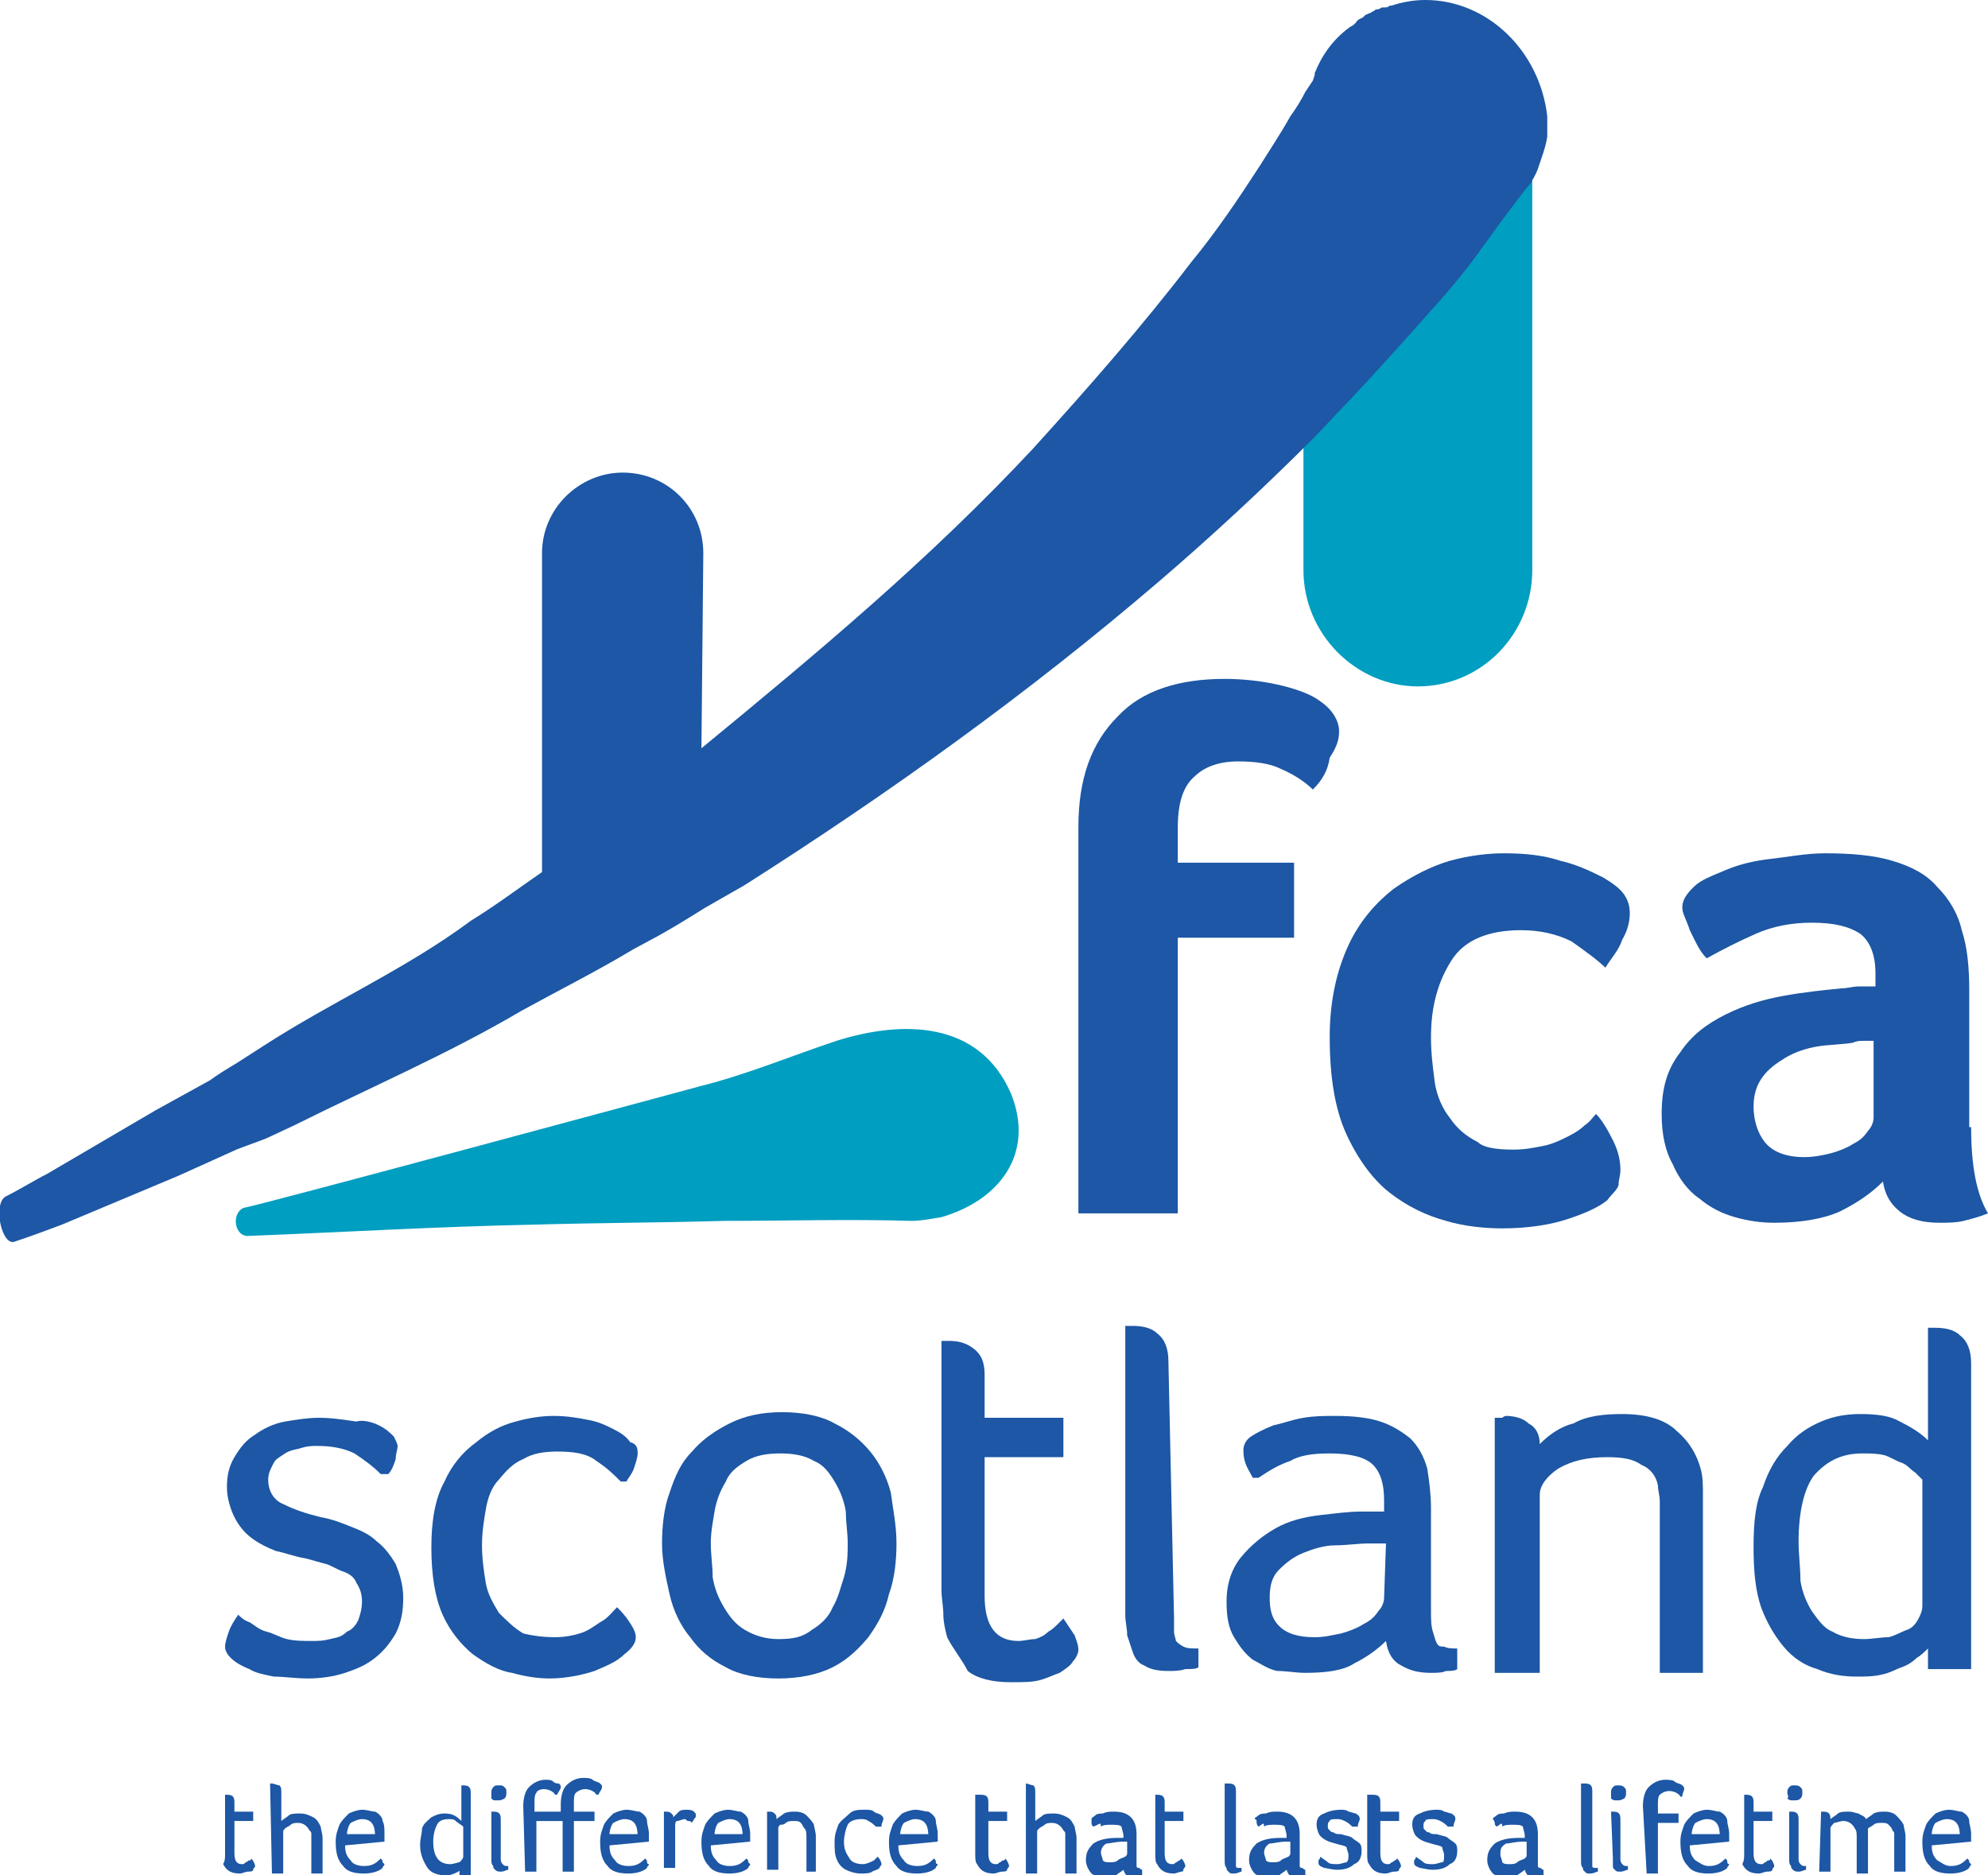 <?xml version="1.0" encoding="utf-8"?>
<!-- Generator: Adobe Illustrator 25.0.0, SVG Export Plug-In . SVG Version: 6.00 Build 0)  -->
<svg version="1.1" id="Layer_1" xmlns="http://www.w3.org/2000/svg" xmlns:xlink="http://www.w3.org/1999/xlink" x="0px" y="0px"
	 width="106px" height="100px" viewBox="0 0 106 100" style="enable-background:new 0 0 106 100;" xml:space="preserve">
<style type="text/css">
	.st0{fill:#009EC0;}
	.st1{fill:#1D57A5;}
</style>
<g>
	<path class="st0" d="M81.5,8.9c-0.1,0.3-0.3,0.5-0.4,0.8L81,9.9l-0.4,0.5l-0.3,0.4l-0.6,0.8c-0.4,0.5-0.7,1-1.1,1.5
		c-0.7,1-1.5,1.9-2.3,2.9c-1.6,1.9-3.1,3.6-4.8,5.3c-0.6,0.7-1.3,1.4-2,2.1v7c0,3.4,2.8,6.2,6.1,6.2c3.4,0,6.1-2.8,6.1-6.2V7.2
		C81.9,7.8,81.7,8.4,81.5,8.9z"/>
	<path class="st1" d="M0.3,63.8c-0.7,0.4-0.2,2.7,0.5,2.4c0.9-0.3,1.7-0.6,2.5-0.9l6.2-2.6l3.1-1.4c0.5-0.2,1.1-0.4,1.6-0.6l1.5-0.7
		c4-2,8.2-3.8,12.1-6.1c2-1.1,4-2.1,6-3.3l1.3-0.7c0.9-0.5,1.7-1,2.5-1.5l2.1-1.2c7.7-4.9,15.1-10.2,22.1-16.2
		c2.8-2.4,5.5-4.9,8.2-7.6c0.6-0.6,1.3-1.4,2-2.1c1.6-1.7,3.2-3.5,4.8-5.3c0.8-0.9,1.6-1.9,2.3-2.9c0.4-0.5,0.7-1,1.1-1.5l0.6-0.8
		l0.3-0.4l0.4-0.5l0.1-0.1c0.1-0.2,0.3-0.5,0.4-0.8c0.2-0.6,0.4-1.1,0.5-1.7V6.2C82.1,2.7,79.3,0,76,0c-0.6,0-1.2,0.1-1.8,0.3h-0.1
		c-0.1,0.1-0.2,0.1-0.4,0.1c-0.1,0-0.1,0.1-0.3,0.1c-0.1,0-0.1,0.1-0.2,0.1c-0.1,0.1-0.2,0.1-0.4,0.2l-0.1,0.1
		c-0.1,0.1-0.3,0.1-0.4,0.3c-0.1,0.1-0.1,0.1-0.1,0.1c-0.1,0.1-0.2,0.1-0.3,0.2c-0.8,0.6-1.4,1.4-1.8,2.4V4L70,4.3l-0.4,0.6
		c-0.2,0.4-0.5,0.9-0.8,1.3c-0.5,0.9-1.1,1.8-1.6,2.6c-1.1,1.7-2.3,3.5-3.7,5.2c-2.6,3.4-5.5,6.7-8.4,9.9
		c-5.5,5.9-11.5,10.9-17.7,16l0.1-10.4c0-2.4-1.9-4.3-4.3-4.3c-2.3,0-4.3,1.9-4.3,4.3v16.5c0,0.1,0,0.4,0,0.5
		c-1.3,0.9-2.5,1.8-3.8,2.6c-3.5,2.6-7.4,4.3-11.1,6.7l-1.4,0.9c-0.5,0.3-1,0.6-1.4,0.9l-2.9,1.6l-5.8,3.4
		C1.9,62.9,1.1,63.4,0.3,63.8z"/>
	<path class="st0" d="M37.4,57.9c2.4-0.6,4.8-1.6,7.2-2.4c3.5-1.1,7.6-1.1,9.3,2.8c1.3,3.2-0.6,5.7-3.7,6.6
		c-0.6,0.1-1.1,0.2-1.6,0.2c-3.3-0.1-6.7,0-10,0c-3.3,0.1-6.7,0.1-10.1,0.2c-5.1,0.1-10.1,0.4-15.2,0.6c-0.8,0.1-1-1.2-0.3-1.5
		C13,64.5,37.4,57.9,37.4,57.9z"/>
	<path class="st1" d="M20.2,76c0.4,0.2,0.6,0.4,0.8,0.6c0.1,0.2,0.2,0.4,0.2,0.5c0,0.2-0.1,0.4-0.1,0.7c-0.1,0.3-0.2,0.6-0.4,0.8
		h-0.4c-0.4-0.4-0.8-0.7-1.4-1.1c-0.6-0.3-1.3-0.4-2-0.4c-0.2,0-0.5,0-0.8,0.1c-0.3,0.1-0.6,0.1-0.9,0.3s-0.5,0.3-0.6,0.5
		s-0.3,0.5-0.3,0.9c0,0.6,0.3,1.1,0.8,1.3c0.6,0.3,1.2,0.5,2,0.7c0.6,0.1,1.1,0.3,1.6,0.5c0.5,0.2,1,0.4,1.4,0.8
		c0.4,0.3,0.7,0.7,1,1.2c0.2,0.5,0.4,1.1,0.4,1.8c0,0.7-0.1,1.3-0.4,1.9c-0.3,0.5-0.6,0.9-1.1,1.3c-0.5,0.4-1,0.6-1.6,0.8
		c-0.6,0.2-1.3,0.3-2,0.3c-0.6,0-1.3-0.1-1.8-0.1c-0.5-0.1-1-0.2-1.3-0.4c-0.5-0.2-0.8-0.4-1-0.6c-0.2-0.2-0.3-0.4-0.3-0.6
		c0-0.2,0.1-0.5,0.2-0.8c0.1-0.3,0.3-0.6,0.5-0.9c0.1,0.1,0.3,0.3,0.6,0.4c0.2,0.1,0.5,0.4,0.9,0.5c0.4,0.1,0.7,0.3,1.1,0.4
		c0.4,0.1,0.9,0.1,1.3,0.1c0.4,0,0.6,0,1-0.1c0.4-0.1,0.6-0.1,0.9-0.4c0.3-0.1,0.5-0.4,0.6-0.6c0.1-0.3,0.2-0.6,0.2-1
		c0-0.4-0.1-0.7-0.3-1c-0.1-0.3-0.4-0.5-0.7-0.6c-0.3-0.1-0.6-0.3-0.9-0.4c-0.4-0.1-0.7-0.2-1.1-0.3c-0.6-0.1-1.1-0.3-1.6-0.4
		c-0.5-0.2-0.9-0.4-1.3-0.7c-0.4-0.3-0.7-0.7-0.9-1.1c-0.2-0.4-0.4-1-0.4-1.6c0-0.6,0.1-1.1,0.4-1.6c0.3-0.5,0.6-0.9,1.1-1.2
		c0.4-0.3,1-0.6,1.6-0.7c0.6-0.1,1.2-0.2,1.8-0.2c0.7,0,1.3,0.1,2,0.2C19.3,75.7,19.8,75.8,20.2,76z"/>
	<path class="st1" d="M29.6,87.3c0.5,0,1-0.1,1.3-0.2c0.4-0.1,0.8-0.4,1.1-0.6c0.4-0.2,0.6-0.5,0.9-0.8c0.1,0.1,0.4,0.4,0.6,0.7
		c0.2,0.3,0.4,0.6,0.4,0.9c0,0.3-0.2,0.6-0.6,0.9c-0.4,0.4-0.9,0.6-1.6,0.9c-0.6,0.2-1.5,0.4-2.4,0.4c-0.6,0-1.3-0.1-2-0.3
		c-0.7-0.1-1.4-0.5-2.1-1c-0.6-0.5-1.2-1.2-1.6-2.1c-0.4-0.9-0.6-2.1-0.6-3.6c0-1.4,0.2-2.6,0.7-3.5c0.4-0.9,1-1.6,1.7-2.1
		c0.6-0.5,1.3-0.9,2.1-1.1c0.7-0.2,1.4-0.3,2-0.3c0.7,0,1.3,0.1,1.8,0.2c0.6,0.1,1,0.3,1.4,0.5c0.4,0.2,0.7,0.4,0.9,0.7
		C34,77,34,77.3,34,77.5c0,0.2-0.1,0.5-0.2,0.8c-0.1,0.3-0.3,0.5-0.4,0.7h-0.3c-0.4-0.4-0.7-0.7-1.3-1.1c-0.5-0.4-1.2-0.5-2.1-0.5
		c-0.7,0-1.3,0.1-1.8,0.4c-0.5,0.2-0.9,0.6-1.3,1.1c-0.4,0.4-0.6,1-0.7,1.6c-0.1,0.6-0.2,1.2-0.2,1.9s0.1,1.4,0.2,2
		c0.1,0.6,0.4,1.1,0.7,1.6c0.4,0.4,0.8,0.8,1.3,1.1C28.3,87.2,28.9,87.3,29.6,87.3z"/>
	<path class="st1" d="M47.8,82.3c0,0.9-0.1,1.9-0.4,2.7c-0.2,0.9-0.6,1.6-1.1,2.3c-0.5,0.6-1.1,1.2-1.9,1.6
		c-0.8,0.4-1.8,0.6-2.9,0.6c-1.1,0-2.1-0.2-2.8-0.6c-0.8-0.4-1.4-0.9-1.9-1.6c-0.5-0.6-0.9-1.4-1.1-2.3c-0.2-0.9-0.4-1.8-0.4-2.7
		c0-0.9,0.1-1.9,0.4-2.7c0.3-0.9,0.6-1.6,1.2-2.2c0.5-0.6,1.2-1.1,2-1.5c0.8-0.4,1.7-0.6,2.8-0.6c1.1,0,2.1,0.2,2.8,0.6
		c0.8,0.4,1.4,0.9,1.9,1.5c0.5,0.6,0.9,1.4,1.1,2.2C47.6,80.4,47.8,81.3,47.8,82.3z M45.2,82.3c0-0.6-0.1-1.1-0.1-1.7
		C45,80,44.8,79.5,44.5,79c-0.3-0.5-0.6-0.9-1.1-1.1c-0.5-0.3-1.1-0.4-1.8-0.4c-0.7,0-1.3,0.1-1.8,0.4c-0.5,0.3-0.9,0.6-1.1,1.1
		c-0.3,0.5-0.5,1-0.6,1.6c-0.1,0.6-0.2,1.1-0.2,1.7s0.1,1.2,0.1,1.8c0.1,0.6,0.3,1.1,0.6,1.6c0.3,0.5,0.6,0.9,1.1,1.2
		c0.5,0.3,1.1,0.5,1.8,0.5c0.8,0,1.3-0.1,1.8-0.5c0.5-0.3,0.9-0.7,1.1-1.2c0.3-0.5,0.4-1,0.6-1.6C45.2,83.4,45.2,82.8,45.2,82.3z"/>
	<path class="st1" d="M50.5,87.3c-0.1-0.4-0.2-0.8-0.2-1.2c0-0.4-0.1-0.9-0.1-1.3V71.5h0.1c0.1,0,0.1,0,0.1,0s0.1,0,0.2,0
		c0.5,0,0.9,0.1,1.3,0.4c0.4,0.3,0.6,0.7,0.6,1.4v2.3h4.2v2.1h-4.2v7.4c0,1.6,0.6,2.4,1.8,2.4c0.3,0,0.6-0.1,0.9-0.1
		c0.3-0.1,0.5-0.2,0.7-0.4c0.2-0.1,0.4-0.3,0.5-0.4c0.1-0.1,0.2-0.2,0.3-0.3c0.2,0.3,0.4,0.6,0.6,0.9c0.1,0.3,0.2,0.5,0.2,0.8
		c0,0.1-0.1,0.4-0.3,0.6c-0.1,0.2-0.4,0.4-0.7,0.6c-0.3,0.1-0.7,0.3-1.1,0.4c-0.4,0.1-0.9,0.1-1.5,0.1c-1,0-1.8-0.2-2.3-0.6
		C51.3,88.5,50.8,87.9,50.5,87.3z"/>
	<path class="st1" d="M62.6,86.3c0,0.3,0,0.5,0,0.7s0.1,0.4,0.1,0.5c0.1,0.1,0.2,0.2,0.4,0.3c0.2,0.1,0.4,0.1,0.8,0.1v1
		c-0.1,0.1-0.4,0.1-0.7,0.1c-0.3,0.1-0.6,0.1-0.9,0.1c-0.6,0-1-0.1-1.3-0.3c-0.3-0.1-0.5-0.4-0.6-0.7c-0.1-0.3-0.2-0.6-0.3-0.9
		c0-0.4-0.1-0.7-0.1-1.1V70.7h0.1c0.1,0,0.1,0,0.1,0s0.1,0,0.2,0c0.5,0,1,0.1,1.3,0.4c0.4,0.3,0.6,0.8,0.6,1.5L62.6,86.3L62.6,86.3z
		"/>
	<path class="st1" d="M76.3,85.9c0,0.4,0,0.8,0.1,1.1s0.1,0.4,0.2,0.6s0.2,0.2,0.4,0.2c0.2,0.1,0.4,0.1,0.7,0.1V89
		c-0.1,0.1-0.4,0.1-0.6,0.1c-0.2,0.1-0.5,0.1-0.8,0.1c-0.6,0-1.1-0.1-1.6-0.4c-0.4-0.2-0.7-0.6-0.8-1.3c-0.5,0.5-1.1,0.9-1.7,1.2
		c-0.6,0.4-1.6,0.5-2.6,0.5c-0.5,0-1-0.1-1.5-0.1c-0.5-0.1-0.9-0.4-1.3-0.6c-0.4-0.3-0.7-0.7-1-1.2c-0.3-0.5-0.4-1.1-0.4-1.9
		c0-1,0.3-1.8,0.8-2.4c0.5-0.6,1.1-1.1,1.8-1.5c0.7-0.4,1.5-0.6,2.3-0.7c0.9-0.1,1.6-0.2,2.3-0.2c0.1,0,0.4,0,0.6,0
		c0.2,0,0.4,0,0.6,0V80c0-0.9-0.2-1.5-0.6-1.9c-0.4-0.4-1.2-0.6-2.3-0.6c-0.9,0-1.6,0.1-2.1,0.4c-0.6,0.2-1.1,0.5-1.7,0.9h-0.3
		c-0.1-0.2-0.3-0.5-0.4-0.8c-0.1-0.3-0.1-0.5-0.1-0.7c0-0.2,0.1-0.5,0.4-0.7c0.3-0.2,0.7-0.4,1.2-0.6c0.5-0.1,1-0.3,1.6-0.4
		c0.6-0.1,1.1-0.1,1.7-0.1c1,0,1.8,0.1,2.4,0.3c0.6,0.2,1.1,0.5,1.6,0.9c0.4,0.4,0.7,0.9,0.9,1.6c0.1,0.6,0.2,1.4,0.2,2.1v5.6H76.3z
		 M73.9,82.3H73c-0.6,0-1.2,0.1-1.8,0.1s-1.2,0.2-1.7,0.4c-0.5,0.2-0.9,0.5-1.3,0.9c-0.4,0.4-0.5,0.9-0.5,1.5c0,0.6,0.1,1.1,0.5,1.5
		c0.4,0.4,1,0.6,1.9,0.6c0.5,0,0.9-0.1,1.4-0.2c0.4-0.1,0.9-0.3,1.2-0.5c0.4-0.2,0.6-0.4,0.8-0.7c0.2-0.2,0.3-0.5,0.3-0.7L73.9,82.3
		L73.9,82.3z"/>
	<path class="st1" d="M80.3,75.5c0.4,0,0.9,0.1,1.2,0.4c0.4,0.2,0.6,0.6,0.6,1.1c0.4-0.4,1-0.9,1.8-1.1c0.7-0.4,1.6-0.5,2.6-0.5
		c1.3,0,2.3,0.3,2.9,0.9c0.7,0.6,1.1,1.3,1.3,2.1c0.1,0.4,0.1,0.8,0.1,1.3s0,0.9,0,1.4v8.1h-2.3v-8c0-0.4,0-0.7,0-1.1
		c0-0.4-0.1-0.6-0.1-0.9c-0.1-0.5-0.4-0.9-0.9-1.1c-0.4-0.3-1-0.4-1.8-0.4c-1.1,0-1.9,0.2-2.6,0.6c-0.6,0.4-1,0.9-1,1.4v9.5h-2.4
		V75.6H80c0.1,0,0.1,0,0.1,0C80.2,75.5,80.3,75.5,80.3,75.5z"/>
	<path class="st1" d="M105.1,89h-2.3v-1.1c-0.1,0.1-0.4,0.4-0.6,0.5c-0.2,0.2-0.5,0.4-0.8,0.5c-0.3,0.1-0.6,0.3-1.1,0.4
		c-0.4,0.1-0.9,0.1-1.3,0.1c-0.7,0-1.4-0.1-2.1-0.4c-0.7-0.2-1.3-0.6-1.8-1.2c-0.5-0.6-0.9-1.3-1.2-2.1c-0.3-0.9-0.4-1.9-0.4-3.2
		c0-1.3,0.1-2.4,0.5-3.2c0.3-0.9,0.7-1.6,1.3-2.2c0.5-0.6,1.1-1,1.8-1.3c0.7-0.3,1.4-0.4,2.1-0.4c0.9,0,1.6,0.1,2.1,0.4
		c0.6,0.3,1.1,0.6,1.5,1v-6h0.1c0.1,0,0.1,0,0.1,0s0.1,0,0.2,0c0.5,0,1,0.1,1.3,0.4c0.4,0.3,0.6,0.8,0.6,1.5V89H105.1z M95.9,82.2
		c0,0.7,0.1,1.4,0.1,2.1c0.1,0.6,0.3,1.1,0.6,1.6c0.3,0.4,0.6,0.9,1.1,1.1c0.5,0.3,1.1,0.4,1.7,0.4c0.4,0,0.9-0.1,1.3-0.1
		c0.4-0.1,0.7-0.3,1-0.4c0.3-0.1,0.5-0.4,0.6-0.6c0.1-0.2,0.2-0.4,0.2-0.7v-6.7c-0.1-0.1-0.3-0.3-0.4-0.4c-0.2-0.1-0.4-0.4-0.7-0.5
		c-0.3-0.1-0.6-0.3-0.9-0.4c-0.4-0.1-0.8-0.1-1.2-0.1c-1.1,0-1.9,0.4-2.6,1.2C96.2,79.4,95.9,80.6,95.9,82.2z"/>
	<path class="st1" d="M70,42.1c-0.4-0.4-1-0.8-1.7-1.1c-0.6-0.3-1.4-0.4-2.3-0.4c-1,0-1.8,0.3-2.3,0.8c-0.6,0.5-0.9,1.4-0.9,2.7v1.9
		h6.2V50h-6.2v14.7h-5.3V44.1c0-2.6,0.7-4.5,2.1-5.9c1.3-1.4,3.3-2,5.7-2c0.9,0,1.9,0.1,2.8,0.3c0.9,0.2,1.8,0.5,2.3,0.9
		c0.6,0.4,1,1,1,1.6c0,0.4-0.1,0.8-0.5,1.4C70.8,41.1,70.5,41.6,70,42.1z"/>
	<path class="st1" d="M80.7,61.3c0.6,0,1.1-0.1,1.6-0.2c0.5-0.1,0.9-0.3,1.3-0.5c0.4-0.2,0.7-0.4,0.9-0.6c0.3-0.2,0.4-0.4,0.6-0.6
		c0.3,0.3,0.6,0.8,0.9,1.4c0.3,0.6,0.4,1.1,0.4,1.6c0,0.3-0.1,0.5-0.1,0.8c-0.1,0.3-0.4,0.5-0.6,0.8c-0.5,0.4-1.2,0.7-2.1,1
		c-0.9,0.3-2.1,0.5-3.5,0.5c-0.9,0-2-0.1-3-0.4c-1.1-0.3-2.1-0.8-3-1.5c-0.9-0.7-1.7-1.8-2.3-3.1c-0.6-1.3-0.9-3-0.9-5.2
		c0-2,0.4-3.6,1-4.9c0.6-1.3,1.5-2.3,2.4-3c1-0.7,2-1.2,3-1.5c1.1-0.3,2.1-0.4,2.9-0.4c1.1,0,2.1,0.1,3,0.4c0.9,0.2,1.7,0.6,2.3,0.9
		c0.5,0.3,0.9,0.6,1.1,0.9c0.2,0.3,0.3,0.6,0.3,1c0,0.4-0.1,0.9-0.4,1.4c-0.2,0.6-0.6,1-0.9,1.5c-0.4-0.4-1.1-0.9-1.8-1.4
		c-0.8-0.4-1.7-0.6-2.7-0.6c-1.7,0-3,0.5-3.7,1.6c-0.7,1.1-1.1,2.4-1.1,4.1c0,0.9,0.1,1.6,0.2,2.4c0.1,0.7,0.4,1.4,0.8,1.9
		c0.4,0.6,0.9,1,1.5,1.3C79.1,61.2,79.8,61.3,80.7,61.3z"/>
	<path class="st1" d="M105.1,60.1c0,2.1,0.3,3.6,0.9,4.6c-0.5,0.2-0.9,0.3-1.3,0.4c-0.4,0.1-0.9,0.1-1.3,0.1c-0.9,0-1.6-0.2-2.1-0.6
		c-0.5-0.4-0.8-0.9-0.9-1.6c-0.6,0.6-1.3,1.1-2.3,1.6c-0.9,0.4-2.1,0.6-3.5,0.6c-0.7,0-1.4-0.1-2.1-0.3c-0.7-0.2-1.3-0.5-1.9-1
		c-0.6-0.4-1.1-1.1-1.4-1.8c-0.4-0.7-0.6-1.6-0.6-2.7c0-1.4,0.3-2.4,1-3.3c0.6-0.9,1.4-1.5,2.4-2c1-0.5,2-0.8,3.1-1
		c1.1-0.2,2.1-0.3,3.1-0.4c0.3,0,0.6-0.1,0.9-0.1c0.3,0,0.6,0,0.9,0v-0.7c0-1-0.3-1.7-0.8-2.1c-0.6-0.4-1.4-0.6-2.6-0.6
		c-1.1,0-2.1,0.2-3,0.6c-0.9,0.4-1.7,0.8-2.6,1.3c-0.4-0.4-0.6-0.9-0.9-1.5c-0.2-0.6-0.4-0.9-0.4-1.2c0-0.4,0.2-0.7,0.6-1.1
		c0.4-0.4,1-0.6,1.7-0.9c0.7-0.3,1.5-0.5,2.4-0.6c0.9-0.1,1.9-0.3,2.9-0.3c1.4,0,2.6,0.1,3.6,0.4c1,0.3,1.8,0.7,2.4,1.4
		c0.6,0.6,1.1,1.4,1.3,2.3c0.3,0.9,0.4,2,0.4,3.2v7.3H105.1z M100,55.5c-0.2,0-0.4,0-0.6,0c-0.2,0-0.4,0-0.6,0.1
		c-0.6,0.1-1.3,0.1-1.9,0.2c-0.6,0.1-1.2,0.3-1.7,0.6c-0.5,0.3-0.9,0.6-1.2,1c-0.3,0.4-0.5,0.9-0.5,1.6c0,0.7,0.2,1.4,0.6,1.9
		c0.4,0.5,1.1,0.8,2.1,0.8c0.5,0,1-0.1,1.4-0.2c0.4-0.1,0.9-0.3,1.2-0.5c0.4-0.2,0.6-0.4,0.8-0.7c0.2-0.2,0.3-0.5,0.3-0.7V55.5z"/>
	<path class="st1" d="M12,95.7c0.1,0,0.1,0,0.1,0c0.3,0,0.4,0.1,0.4,0.4v0.5h1v0.5h-1v1.7c0,0.4,0.1,0.6,0.4,0.6
		c0.1,0,0.1,0,0.2-0.1c0.1,0,0.1-0.1,0.2-0.1s0.1-0.1,0.1-0.1c0.1,0.1,0.2,0.3,0.2,0.4s-0.1,0.1-0.1,0.2s-0.2,0.1-0.3,0.1
		c-0.1,0-0.3,0.1-0.4,0.1c-0.4,0-0.7-0.1-0.9-0.5C12,99.2,12,99.1,12,98.8V95.7z"/>
	<path class="st1" d="M14.4,95.1c0.1,0,0.1,0,0.1,0c0.1,0,0.3,0.1,0.4,0.1c0.1,0.1,0.1,0.2,0.1,0.4v1.5c0.1-0.1,0.3-0.2,0.4-0.3
		c0.1-0.1,0.4-0.1,0.6-0.1c0.3,0,0.5,0.1,0.7,0.2c0.2,0.1,0.3,0.3,0.4,0.5c0,0.1,0.1,0.4,0.1,0.6v1.9h-0.6v-1.9c0-0.1,0-0.1,0-0.2
		c0-0.1,0-0.1-0.1-0.2c-0.1-0.2-0.3-0.4-0.6-0.4c-0.1,0-0.3,0-0.4,0.1c-0.1,0.1-0.2,0.1-0.3,0.2c-0.1,0.1-0.1,0.1-0.1,0.2v2.2h-0.6
		L14.4,95.1L14.4,95.1z"/>
	<path class="st1" d="M18.4,98.4c0,0.4,0.1,0.6,0.3,0.8c0.1,0.2,0.4,0.3,0.7,0.3c0.4,0,0.6-0.1,0.9-0.4c0.1,0.1,0.1,0.1,0.1,0.2
		c0.1,0.1,0.1,0.1,0.1,0.1c0,0.1-0.1,0.1-0.1,0.2c-0.2,0.2-0.6,0.3-1,0.3c-0.5,0-0.9-0.1-1.1-0.4c-0.3-0.3-0.4-0.7-0.4-1.3
		c0-0.4,0.1-0.6,0.2-0.9c0.1-0.2,0.3-0.4,0.5-0.6c0.2-0.1,0.5-0.2,0.7-0.2c0.3,0,0.5,0.1,0.7,0.1c0.2,0.1,0.4,0.3,0.4,0.5
		c0.1,0.2,0.1,0.4,0.1,0.7c0,0.1,0,0.3,0,0.4L18.4,98.4L18.4,98.4z M20,97.9c0-0.6-0.2-0.9-0.7-0.9c-0.2,0-0.4,0.1-0.6,0.2
		c-0.1,0.1-0.2,0.4-0.2,0.6H20z"/>
	<path class="st1" d="M24.7,99.6c-0.2,0.2-0.6,0.4-0.9,0.4c-0.4,0-0.8-0.1-1-0.4c-0.2-0.3-0.4-0.7-0.4-1.2c0-0.4,0.1-0.6,0.1-0.9
		c0.1-0.3,0.3-0.4,0.5-0.6c0.2-0.1,0.4-0.2,0.7-0.2c0.4,0,0.6,0.1,0.9,0.4v-1.9c0.1,0,0.1,0,0.1,0c0.3,0,0.4,0.1,0.4,0.4v4.4h-0.6
		V99.6z M24.7,97.4c-0.1-0.1-0.3-0.2-0.4-0.3c-0.1-0.1-0.2-0.1-0.4-0.1c-0.3,0-0.5,0.1-0.6,0.3c-0.1,0.2-0.2,0.5-0.2,0.9
		c0,0.8,0.3,1.2,0.9,1.2c0.2,0,0.4-0.1,0.5-0.1c0.1-0.1,0.2-0.2,0.2-0.3V97.4z"/>
	<path class="st1" d="M26.2,95.6c0-0.1,0-0.2,0.1-0.3c0.1-0.1,0.1-0.1,0.3-0.1s0.2,0,0.3,0.1c0.1,0.1,0.1,0.1,0.1,0.3
		c0,0.1,0,0.2-0.1,0.3C26.7,96,26.7,96,26.5,96s-0.2,0-0.3-0.1C26.2,95.8,26.2,95.7,26.2,95.6z M26.2,96.6c0.1,0,0.1,0,0.1,0
		c0.3,0,0.4,0.1,0.4,0.4v2.1c0,0.1,0,0.2,0.1,0.3c0.1,0.1,0.1,0.1,0.3,0.1v0.2c-0.1,0-0.2,0.1-0.4,0.1c-0.1,0-0.2,0-0.3-0.1
		s-0.1-0.1-0.1-0.2c-0.1-0.1-0.1-0.2-0.1-0.4L26.2,96.6L26.2,96.6z"/>
	<path class="st1" d="M27.9,96.3c0-0.4,0.1-0.8,0.3-1c0.2-0.2,0.5-0.4,0.9-0.4c0.1,0,0.3,0,0.4,0.1c0.1,0.1,0.2,0.1,0.3,0.1
		c0.1,0.1,0.1,0.1,0.1,0.2c0,0.1-0.1,0.2-0.2,0.4h-0.1c-0.1-0.2-0.4-0.3-0.6-0.3s-0.4,0.1-0.4,0.2c-0.1,0.1-0.1,0.3-0.1,0.6v0.4h1.4
		v-0.4c0-0.4,0.1-0.8,0.3-1c0.2-0.2,0.5-0.4,0.9-0.4c0.1,0,0.4,0,0.5,0.1c0.1,0.1,0.3,0.1,0.4,0.2c0.1,0.1,0.1,0.1,0.1,0.2
		c0,0.1-0.1,0.2-0.2,0.4h-0.1c-0.1-0.2-0.4-0.3-0.6-0.3c-0.2,0-0.4,0.1-0.5,0.2c-0.1,0.1-0.1,0.3-0.1,0.6v0.4h1.1v0.5h-1.1v2.7h-0.6
		v-2.7h-1.4v2.7h-0.6L27.9,96.3L27.9,96.3z"/>
	<path class="st1" d="M32.5,98.4c0,0.4,0.1,0.6,0.3,0.8c0.1,0.2,0.4,0.3,0.7,0.3c0.4,0,0.6-0.1,0.9-0.4c0.1,0.1,0.1,0.1,0.1,0.2
		s0.1,0.1,0.1,0.1c0,0.1-0.1,0.1-0.1,0.2c-0.2,0.2-0.6,0.3-1,0.3c-0.5,0-0.9-0.1-1.1-0.4c-0.3-0.3-0.4-0.7-0.4-1.3
		c0-0.4,0.1-0.6,0.2-0.9c0.1-0.2,0.3-0.4,0.5-0.6c0.2-0.1,0.5-0.2,0.7-0.2c0.3,0,0.5,0.1,0.7,0.1c0.2,0.1,0.4,0.3,0.4,0.5
		s0.1,0.4,0.1,0.7c0,0.1,0,0.3,0,0.4L32.5,98.4L32.5,98.4z M34,97.9c0-0.6-0.2-0.9-0.7-0.9c-0.2,0-0.4,0.1-0.6,0.2
		c-0.1,0.1-0.2,0.4-0.2,0.6H34z"/>
	<path class="st1" d="M35.4,96.6c0.1,0,0.1,0,0.1,0c0.1,0,0.2,0,0.3,0.1c0.1,0.1,0.1,0.1,0.1,0.2c0.1-0.1,0.2-0.2,0.3-0.3
		c0.1-0.1,0.3-0.1,0.4-0.1s0.3,0,0.4,0.1c0.1,0.1,0.1,0.1,0.1,0.2c0,0.1,0,0.1-0.1,0.2c0,0.1-0.1,0.1-0.1,0.2
		c-0.1-0.1-0.1-0.1-0.2-0.1c-0.1,0-0.1-0.1-0.2-0.1c-0.1,0-0.3,0.1-0.4,0.1s-0.1,0.2-0.1,0.3v2.2h-0.6V96.6z"/>
	<path class="st1" d="M37.9,98.4c0,0.4,0.1,0.6,0.3,0.8c0.1,0.2,0.4,0.3,0.7,0.3c0.4,0,0.6-0.1,0.9-0.4c0.1,0.1,0.1,0.1,0.1,0.2
		c0.1,0.1,0.1,0.1,0.1,0.1c0,0.1-0.1,0.1-0.1,0.2c-0.2,0.2-0.6,0.3-1,0.3c-0.5,0-0.9-0.1-1.1-0.4c-0.3-0.3-0.4-0.7-0.4-1.3
		c0-0.4,0.1-0.6,0.2-0.9c0.1-0.2,0.3-0.4,0.5-0.6c0.2-0.1,0.5-0.2,0.7-0.2c0.3,0,0.5,0.1,0.7,0.1c0.2,0.1,0.4,0.3,0.4,0.5
		s0.1,0.4,0.1,0.7c0,0.1,0,0.3,0,0.4L37.9,98.4L37.9,98.4z M39.6,97.9c0-0.6-0.2-0.9-0.7-0.9c-0.2,0-0.4,0.1-0.6,0.2
		c-0.1,0.1-0.2,0.4-0.2,0.6H39.6z"/>
	<path class="st1" d="M40.9,96.6c0.1,0,0.1,0,0.1,0c0.1,0,0.2,0,0.3,0.1c0.1,0.1,0.1,0.1,0.1,0.3c0.1-0.1,0.3-0.2,0.4-0.3
		c0.2-0.1,0.4-0.1,0.6-0.1c0.3,0,0.5,0.1,0.6,0.2c0.1,0.1,0.3,0.3,0.4,0.5c0,0.1,0.1,0.4,0.1,0.6v1.9H43V98c0-0.2,0-0.4-0.1-0.5
		s-0.1-0.2-0.2-0.3c-0.1-0.1-0.2-0.1-0.4-0.1c-0.1,0-0.3,0-0.4,0.1c-0.1,0.1-0.2,0.1-0.3,0.1c-0.1,0.1-0.1,0.1-0.1,0.2v2.2h-0.6
		L40.9,96.6L40.9,96.6z"/>
	<path class="st1" d="M46.7,97.4c-0.1-0.1-0.2-0.2-0.4-0.3c-0.1-0.1-0.3-0.1-0.4-0.1c-0.3,0-0.6,0.1-0.7,0.3S45,97.9,45,98.2
		c0,0.4,0.1,0.6,0.3,0.9c0.1,0.2,0.4,0.3,0.7,0.3c0.2,0,0.4-0.1,0.6-0.2c0.1-0.1,0.1-0.1,0.2-0.2c0.1,0.1,0.2,0.3,0.2,0.4
		c0,0.1-0.1,0.1-0.1,0.2c-0.1,0.1-0.2,0.1-0.4,0.2c-0.1,0.1-0.4,0.1-0.6,0.1c-0.3,0-0.6-0.1-0.8-0.2c-0.2-0.1-0.4-0.3-0.5-0.6
		c-0.1-0.2-0.1-0.6-0.1-0.9c0-0.4,0.1-0.6,0.2-0.9c0.1-0.2,0.4-0.4,0.6-0.6s0.5-0.2,0.8-0.2c0.2,0,0.4,0,0.5,0.1
		c0.1,0.1,0.3,0.1,0.4,0.2c0.1,0.1,0.1,0.1,0.1,0.2c0,0.1-0.1,0.2-0.1,0.4h-0.2V97.4z"/>
	<path class="st1" d="M47.9,98.4c0,0.4,0.1,0.6,0.3,0.8c0.1,0.2,0.4,0.3,0.7,0.3c0.4,0,0.6-0.1,0.9-0.4c0.1,0.1,0.1,0.1,0.1,0.2
		s0.1,0.1,0.1,0.1c0,0.1-0.1,0.1-0.1,0.2c-0.2,0.2-0.6,0.3-1,0.3c-0.5,0-0.9-0.1-1.1-0.4c-0.3-0.3-0.4-0.7-0.4-1.3
		c0-0.4,0.1-0.6,0.2-0.9c0.1-0.2,0.3-0.4,0.5-0.6c0.2-0.1,0.5-0.2,0.7-0.2c0.3,0,0.5,0.1,0.7,0.1c0.2,0.1,0.4,0.3,0.4,0.5
		s0.1,0.4,0.1,0.7c0,0.1,0,0.3,0,0.4L47.9,98.4L47.9,98.4z M49.5,97.9c0-0.6-0.2-0.9-0.7-0.9c-0.2,0-0.4,0.1-0.6,0.2
		c-0.1,0.1-0.2,0.4-0.2,0.6H49.5z"/>
	<path class="st1" d="M52.2,95.7c0.1,0,0.1,0,0.1,0c0.3,0,0.4,0.1,0.4,0.4v0.5h1v0.5h-1v1.7c0,0.4,0.1,0.6,0.4,0.6
		c0.1,0,0.1,0,0.2-0.1c0.1,0,0.1-0.1,0.2-0.1s0.1-0.1,0.1-0.1c0.1,0.1,0.2,0.3,0.2,0.4s-0.1,0.1-0.1,0.2s-0.2,0.1-0.3,0.1
		c-0.1,0-0.3,0.1-0.4,0.1c-0.4,0-0.7-0.1-0.9-0.5c-0.1-0.1-0.1-0.3-0.1-0.6V95.7z"/>
	<path class="st1" d="M54.6,95.1c0.1,0,0.1,0,0.1,0c0.1,0,0.3,0.1,0.4,0.1c0.1,0.1,0.1,0.2,0.1,0.4v1.5c0.1-0.1,0.3-0.2,0.4-0.3
		c0.1-0.1,0.4-0.1,0.6-0.1c0.3,0,0.5,0.1,0.7,0.2c0.2,0.1,0.3,0.3,0.4,0.5c0,0.1,0.1,0.4,0.1,0.6v1.9h-0.6v-1.9c0-0.1,0-0.1,0-0.2
		c0-0.1,0-0.1-0.1-0.2c-0.1-0.2-0.3-0.4-0.6-0.4c-0.1,0-0.3,0-0.4,0.1s-0.2,0.1-0.3,0.2c-0.1,0.1-0.1,0.1-0.1,0.2v2.2h-0.6V95.1z"/>
	<path class="st1" d="M58.3,97.4c-0.1-0.1-0.1-0.1-0.1-0.2S58.2,97,58.2,97c0-0.1,0.1-0.1,0.2-0.2c0.1-0.1,0.3-0.1,0.4-0.1
		c0.2-0.1,0.4-0.1,0.6-0.1c0.4,0,0.7,0.1,0.9,0.3c0.2,0.2,0.3,0.5,0.3,0.9v1.4c0,0.1,0,0.2,0,0.3c0,0.1,0.1,0.1,0.1,0.1
		c0.1,0,0.1,0.1,0.2,0.1v0.3c-0.1,0-0.2,0.1-0.4,0.1c-0.4,0-0.5-0.1-0.6-0.4c-0.1,0.1-0.3,0.2-0.4,0.3c-0.1,0.1-0.4,0.1-0.6,0.1
		c-0.3,0-0.6-0.1-0.7-0.2c-0.1-0.1-0.3-0.4-0.3-0.7c0-0.4,0.1-0.6,0.4-0.9c0.3-0.2,0.7-0.3,1.3-0.3c0.1,0,0.2,0,0.3,0v-0.1
		c0-0.2-0.1-0.4-0.1-0.5c-0.1-0.1-0.3-0.1-0.6-0.1c-0.1,0-0.4,0-0.5,0.1C58.7,97.1,58.6,97.3,58.3,97.4z M60.1,98.2h-0.2
		c-0.4,0-0.7,0.1-0.9,0.1c-0.2,0.1-0.3,0.3-0.3,0.5c0,0.1,0.1,0.3,0.1,0.4c0.1,0.1,0.2,0.1,0.4,0.1c0.1,0,0.3,0,0.4-0.1
		c0.1-0.1,0.2-0.1,0.4-0.2c0.1-0.1,0.1-0.1,0.1-0.2L60.1,98.2L60.1,98.2z"/>
	<path class="st1" d="M61.6,95.7c0.1,0,0.1,0,0.1,0c0.3,0,0.4,0.1,0.4,0.4v0.5h1v0.5h-1v1.7c0,0.4,0.1,0.6,0.4,0.6
		c0.1,0,0.1,0,0.2-0.1c0.1,0,0.1-0.1,0.2-0.1c0.1-0.1,0.1-0.1,0.1-0.1c0.1,0.1,0.2,0.3,0.2,0.4s-0.1,0.1-0.1,0.2S63,99.8,63,99.8
		c-0.1,0-0.3,0.1-0.4,0.1c-0.4,0-0.7-0.1-0.9-0.5c-0.1-0.1-0.1-0.3-0.1-0.6V95.7z"/>
	<path class="st1" d="M65.4,95.1c0.1,0,0.1,0,0.1,0c0.3,0,0.4,0.1,0.4,0.4v3.7c0,0.1,0,0.2,0,0.3c0,0.1,0.1,0.1,0.1,0.1
		c0.1,0,0.1,0,0.2,0v0.2c-0.1,0-0.2,0.1-0.4,0.1s-0.2,0-0.3-0.1c-0.1-0.1-0.1-0.1-0.1-0.2c-0.1-0.1-0.1-0.2-0.1-0.4V95.1z"/>
	<path class="st1" d="M67.1,97.4C67,97.3,67,97.2,67,97.1S66.9,97,66.9,97c0-0.1,0.1-0.1,0.2-0.2c0.1-0.1,0.3-0.1,0.4-0.1
		c0.2-0.1,0.4-0.1,0.6-0.1c0.4,0,0.7,0.1,0.9,0.3c0.2,0.2,0.3,0.5,0.3,0.9v1.4c0,0.1,0,0.2,0,0.3c0,0.1,0.1,0.1,0.1,0.1
		c0.1,0,0.1,0.1,0.2,0.1v0.3c-0.1,0-0.2,0.1-0.4,0.1c-0.4,0-0.5-0.1-0.6-0.4c-0.1,0.1-0.3,0.2-0.4,0.3c-0.1,0.1-0.4,0.1-0.6,0.1
		c-0.3,0-0.6-0.1-0.7-0.2c-0.1-0.1-0.3-0.4-0.3-0.7c0-0.4,0.1-0.6,0.4-0.9c0.3-0.2,0.7-0.3,1.3-0.3c0.1,0,0.2,0,0.3,0v-0.1
		c0-0.2-0.1-0.4-0.1-0.5c-0.1-0.1-0.3-0.1-0.6-0.1c-0.1,0-0.4,0-0.5,0.1C67.4,97.1,67.3,97.3,67.1,97.4z M68.8,98.2h-0.2
		c-0.4,0-0.7,0.1-0.9,0.1c-0.2,0.1-0.3,0.3-0.3,0.5c0,0.1,0.1,0.3,0.1,0.4c0.1,0.1,0.2,0.1,0.4,0.1c0.1,0,0.3,0,0.4-0.1
		c0.1-0.1,0.2-0.1,0.4-0.2c0.1-0.1,0.1-0.1,0.1-0.2L68.8,98.2L68.8,98.2z"/>
	<path class="st1" d="M72.1,97.4c-0.1-0.1-0.2-0.2-0.4-0.3s-0.3-0.1-0.4-0.1c-0.2,0-0.4,0-0.4,0.1c-0.1,0.1-0.1,0.1-0.1,0.3
		c0,0.1,0,0.1,0.1,0.2c0.1,0.1,0.1,0.1,0.2,0.1c0.1,0.1,0.2,0.1,0.4,0.1c0.3,0.1,0.5,0.1,0.6,0.2c0.1,0.1,0.3,0.2,0.4,0.3
		c0.1,0.1,0.1,0.3,0.1,0.4c0,0.3-0.1,0.6-0.4,0.7c-0.2,0.2-0.5,0.3-0.9,0.3c-0.3,0-0.6-0.1-0.7-0.1c-0.2-0.1-0.3-0.1-0.3-0.3
		c0-0.1,0-0.1,0-0.1s0.1-0.1,0.1-0.2c0.1,0.1,0.3,0.2,0.4,0.3c0.1,0.1,0.3,0.1,0.5,0.1c0.2,0,0.4-0.1,0.5-0.1
		c0.1-0.1,0.1-0.2,0.1-0.4c0-0.1-0.1-0.3-0.1-0.4c-0.1-0.1-0.3-0.1-0.6-0.2c-0.4-0.1-0.6-0.2-0.8-0.4c-0.1-0.1-0.2-0.4-0.2-0.6
		c0-0.3,0.1-0.5,0.4-0.6c0.2-0.1,0.5-0.2,0.9-0.2c0.1,0,0.3,0,0.4,0.1c0.1,0,0.3,0.1,0.4,0.1c0.1,0.1,0.2,0.1,0.2,0.3
		c0,0.1-0.1,0.2-0.1,0.4H72.1z"/>
	<path class="st1" d="M73.1,95.7c0.1,0,0.1,0,0.1,0c0.3,0,0.4,0.1,0.4,0.4v0.5h1v0.5h-1v1.7c0,0.4,0.1,0.6,0.4,0.6
		c0.1,0,0.1,0,0.2-0.1c0.1,0,0.1-0.1,0.2-0.1c0.1-0.1,0.1-0.1,0.1-0.1c0.1,0.1,0.2,0.3,0.2,0.4s-0.1,0.1-0.1,0.2s-0.2,0.1-0.3,0.1
		c-0.1,0-0.3,0.1-0.4,0.1c-0.4,0-0.7-0.1-0.9-0.5c-0.1-0.1-0.1-0.3-0.1-0.6V95.7z"/>
	<path class="st1" d="M77.2,97.4c-0.1-0.1-0.2-0.2-0.4-0.3s-0.3-0.1-0.4-0.1c-0.2,0-0.4,0-0.4,0.1c-0.1,0.1-0.1,0.1-0.1,0.3
		c0,0.1,0,0.1,0.1,0.2c0.1,0.1,0.1,0.1,0.2,0.1c0.1,0.1,0.2,0.1,0.4,0.1c0.3,0.1,0.5,0.1,0.6,0.2c0.1,0.1,0.3,0.2,0.4,0.3
		c0.1,0.1,0.1,0.3,0.1,0.4c0,0.3-0.1,0.6-0.4,0.7c-0.2,0.2-0.5,0.3-0.9,0.3c-0.3,0-0.6-0.1-0.7-0.1c-0.2-0.1-0.3-0.1-0.3-0.3
		c0-0.1,0-0.1,0-0.1s0.1-0.1,0.1-0.2c0.1,0.1,0.3,0.2,0.4,0.3c0.1,0.1,0.3,0.1,0.5,0.1c0.2,0,0.4-0.1,0.5-0.1s0.1-0.2,0.1-0.4
		c0-0.1-0.1-0.3-0.1-0.4c-0.1-0.1-0.3-0.1-0.6-0.2c-0.4-0.1-0.6-0.2-0.8-0.4c-0.1-0.1-0.2-0.4-0.2-0.6c0-0.3,0.1-0.5,0.4-0.6
		c0.2-0.1,0.5-0.2,0.9-0.2c0.1,0,0.3,0,0.4,0.1c0.1,0,0.3,0.1,0.4,0.1c0.1,0.1,0.2,0.1,0.2,0.3c0,0.1-0.1,0.2-0.1,0.4H77.2z"/>
	<path class="st1" d="M79.8,97.4c-0.1-0.1-0.1-0.1-0.1-0.2S79.6,97,79.6,97c0-0.1,0.1-0.1,0.2-0.2c0.1-0.1,0.3-0.1,0.4-0.1
		c0.2-0.1,0.4-0.1,0.6-0.1c0.4,0,0.7,0.1,0.9,0.3c0.2,0.2,0.3,0.5,0.3,0.9v1.4c0,0.1,0,0.2,0,0.3c0,0.1,0.1,0.1,0.1,0.1
		c0.1,0,0.1,0.1,0.2,0.1v0.3c-0.1,0-0.2,0.1-0.4,0.1c-0.4,0-0.5-0.1-0.6-0.4c-0.1,0.1-0.3,0.2-0.4,0.3c-0.1,0.1-0.4,0.1-0.6,0.1
		c-0.3,0-0.6-0.1-0.7-0.2c-0.1-0.1-0.3-0.4-0.3-0.7c0-0.4,0.1-0.6,0.4-0.9c0.3-0.2,0.7-0.3,1.3-0.3c0.1,0,0.2,0,0.3,0v-0.1
		c0-0.2-0.1-0.4-0.1-0.5c-0.1-0.1-0.3-0.1-0.6-0.1c-0.1,0-0.4,0-0.5,0.1C80.1,97.1,80,97.3,79.8,97.4z M81.4,98.2h-0.2
		c-0.4,0-0.7,0.1-0.9,0.1C80,98.5,80,98.6,80,98.9c0,0.1,0.1,0.3,0.1,0.4c0.1,0.1,0.2,0.1,0.4,0.1c0.1,0,0.3,0,0.4-0.1
		s0.2-0.1,0.4-0.2c0.1-0.1,0.1-0.1,0.1-0.2L81.4,98.2L81.4,98.2z"/>
	<path class="st1" d="M84.4,95.1c0.1,0,0.1,0,0.1,0c0.3,0,0.4,0.1,0.4,0.4v3.7c0,0.1,0,0.2,0,0.3c0,0.1,0.1,0.1,0.1,0.1
		c0.1,0,0.1,0,0.2,0v0.2c-0.1,0-0.2,0.1-0.4,0.1s-0.2,0-0.3-0.1c-0.1-0.1-0.1-0.1-0.1-0.2c-0.1-0.1-0.1-0.2-0.1-0.4V95.1z"/>
	<path class="st1" d="M85.9,95.6c0-0.1,0-0.2,0.1-0.3c0.1-0.1,0.1-0.1,0.3-0.1c0.1,0,0.2,0,0.3,0.1c0.1,0.1,0.1,0.1,0.1,0.3
		c0,0.1,0,0.2-0.1,0.3C86.4,96,86.4,96,86.2,96c-0.1,0-0.2,0-0.3-0.1C85.9,95.8,85.9,95.7,85.9,95.6z M85.9,96.6c0.1,0,0.1,0,0.1,0
		c0.3,0,0.4,0.1,0.4,0.4v2.1c0,0.1,0,0.2,0.1,0.3c0.1,0.1,0.1,0.1,0.3,0.1v0.2c-0.1,0-0.2,0.1-0.4,0.1s-0.2,0-0.3-0.1
		s-0.1-0.1-0.1-0.2C86,99.5,86,99.4,86,99.1L85.9,96.6L85.9,96.6z"/>
	<path class="st1" d="M87.6,96.3c0-0.4,0.1-0.8,0.3-1s0.5-0.4,0.9-0.4c0.1,0,0.4,0,0.5,0.1c0.1,0.1,0.3,0.1,0.4,0.2
		c0.1,0.1,0.1,0.1,0.1,0.2s-0.1,0.2-0.1,0.4h-0.1c-0.1-0.2-0.4-0.3-0.6-0.3c-0.2,0-0.4,0.1-0.5,0.2c-0.1,0.1-0.1,0.3-0.1,0.6v0.4
		h1.1v0.5h-1.1v2.7h-0.6L87.6,96.3L87.6,96.3z"/>
	<path class="st1" d="M90.1,98.4c0,0.4,0.1,0.6,0.3,0.8c0.2,0.1,0.4,0.3,0.7,0.3c0.4,0,0.6-0.1,0.9-0.4c0.1,0.1,0.1,0.1,0.1,0.2
		s0.1,0.1,0.1,0.1c0,0.1-0.1,0.1-0.1,0.2c-0.2,0.2-0.6,0.3-1,0.3c-0.5,0-0.9-0.1-1.1-0.4c-0.3-0.3-0.4-0.7-0.4-1.3
		c0-0.4,0.1-0.6,0.2-0.9c0.1-0.2,0.3-0.4,0.5-0.6c0.2-0.1,0.5-0.2,0.7-0.2c0.3,0,0.5,0.1,0.7,0.1c0.2,0.1,0.4,0.3,0.4,0.5
		s0.1,0.4,0.1,0.7c0,0.1,0,0.3,0,0.4L90.1,98.4L90.1,98.4z M91.7,97.9c0-0.6-0.2-0.9-0.7-0.9c-0.2,0-0.4,0.1-0.6,0.2
		c-0.1,0.1-0.2,0.4-0.2,0.6H91.7z"/>
	<path class="st1" d="M93,95.7c0.1,0,0.1,0,0.1,0c0.3,0,0.4,0.1,0.4,0.4v0.5h1v0.5h-1v1.7c0,0.4,0.1,0.6,0.4,0.6
		c0.1,0,0.1,0,0.2-0.1c0.1,0,0.1-0.1,0.2-0.1s0.1-0.1,0.1-0.1c0.1,0.1,0.2,0.3,0.2,0.4s-0.1,0.1-0.1,0.2s-0.2,0.1-0.3,0.1
		c-0.1,0-0.3,0.1-0.4,0.1c-0.4,0-0.7-0.1-0.9-0.5C93,99.2,93,99.1,93,98.8V95.7z"/>
	<path class="st1" d="M95.3,95.6c0-0.1,0-0.2,0.1-0.3c0.1-0.1,0.1-0.1,0.3-0.1c0.1,0,0.2,0,0.3,0.1c0.1,0.1,0.1,0.1,0.1,0.3
		c0,0.1,0,0.2-0.1,0.3C95.9,96,95.8,96,95.6,96c-0.1,0-0.2,0-0.3-0.1C95.4,95.8,95.3,95.7,95.3,95.6z M95.4,96.6c0.1,0,0.1,0,0.1,0
		c0.3,0,0.4,0.1,0.4,0.4v2.1c0,0.1,0,0.2,0.1,0.3c0.1,0.1,0.1,0.1,0.3,0.1v0.2c-0.1,0-0.2,0.1-0.4,0.1c-0.1,0-0.2,0-0.3-0.1
		s-0.1-0.1-0.1-0.2c-0.1-0.1-0.1-0.2-0.1-0.4L95.4,96.6L95.4,96.6z"/>
	<path class="st1" d="M97.1,96.6c0.1,0,0.1,0,0.1,0c0.3,0,0.4,0.1,0.4,0.4c0.1-0.1,0.3-0.2,0.4-0.3c0.1-0.1,0.4-0.1,0.6-0.1
		c0.2,0,0.4,0.1,0.5,0.1c0.1,0.1,0.3,0.1,0.4,0.3c0.1-0.1,0.3-0.2,0.4-0.3c0.2-0.1,0.4-0.1,0.6-0.1c0.3,0,0.5,0.1,0.6,0.2
		c0.1,0.1,0.3,0.3,0.4,0.5c0,0.1,0.1,0.4,0.1,0.6v1.9H101V98c0-0.1,0-0.1,0-0.2c0-0.1,0-0.1-0.1-0.2c0-0.1-0.1-0.2-0.2-0.3
		c-0.1-0.1-0.2-0.1-0.4-0.1c-0.1,0-0.3,0-0.4,0.1c-0.1,0.1-0.2,0.1-0.3,0.2c0,0.1,0,0.3,0,0.5v1.9H99V98c0-0.2,0-0.4-0.1-0.5
		c-0.1-0.2-0.3-0.4-0.6-0.4c-0.2,0-0.4,0.1-0.5,0.1c-0.1,0.1-0.2,0.2-0.2,0.3v2.3H97L97.1,96.6L97.1,96.6z"/>
	<path class="st1" d="M103,98.4c0,0.4,0.1,0.6,0.3,0.8c0.2,0.1,0.4,0.3,0.7,0.3c0.4,0,0.6-0.1,0.9-0.4c0.1,0.1,0.1,0.1,0.1,0.2
		c0.1,0.1,0.1,0.1,0.1,0.1c0,0.1-0.1,0.1-0.1,0.2c-0.2,0.2-0.6,0.3-1,0.3c-0.5,0-0.9-0.1-1.1-0.4c-0.3-0.3-0.4-0.7-0.4-1.3
		c0-0.4,0.1-0.6,0.2-0.9c0.1-0.2,0.3-0.4,0.5-0.6c0.2-0.1,0.5-0.2,0.7-0.2c0.3,0,0.5,0.1,0.7,0.1c0.2,0.1,0.4,0.3,0.4,0.5
		s0.1,0.4,0.1,0.7c0,0.1,0,0.3,0,0.4L103,98.4L103,98.4z M104.5,97.9c0-0.6-0.2-0.9-0.7-0.9c-0.2,0-0.4,0.1-0.6,0.2
		c-0.1,0.1-0.2,0.4-0.2,0.6H104.5z"/>
</g>
</svg>
